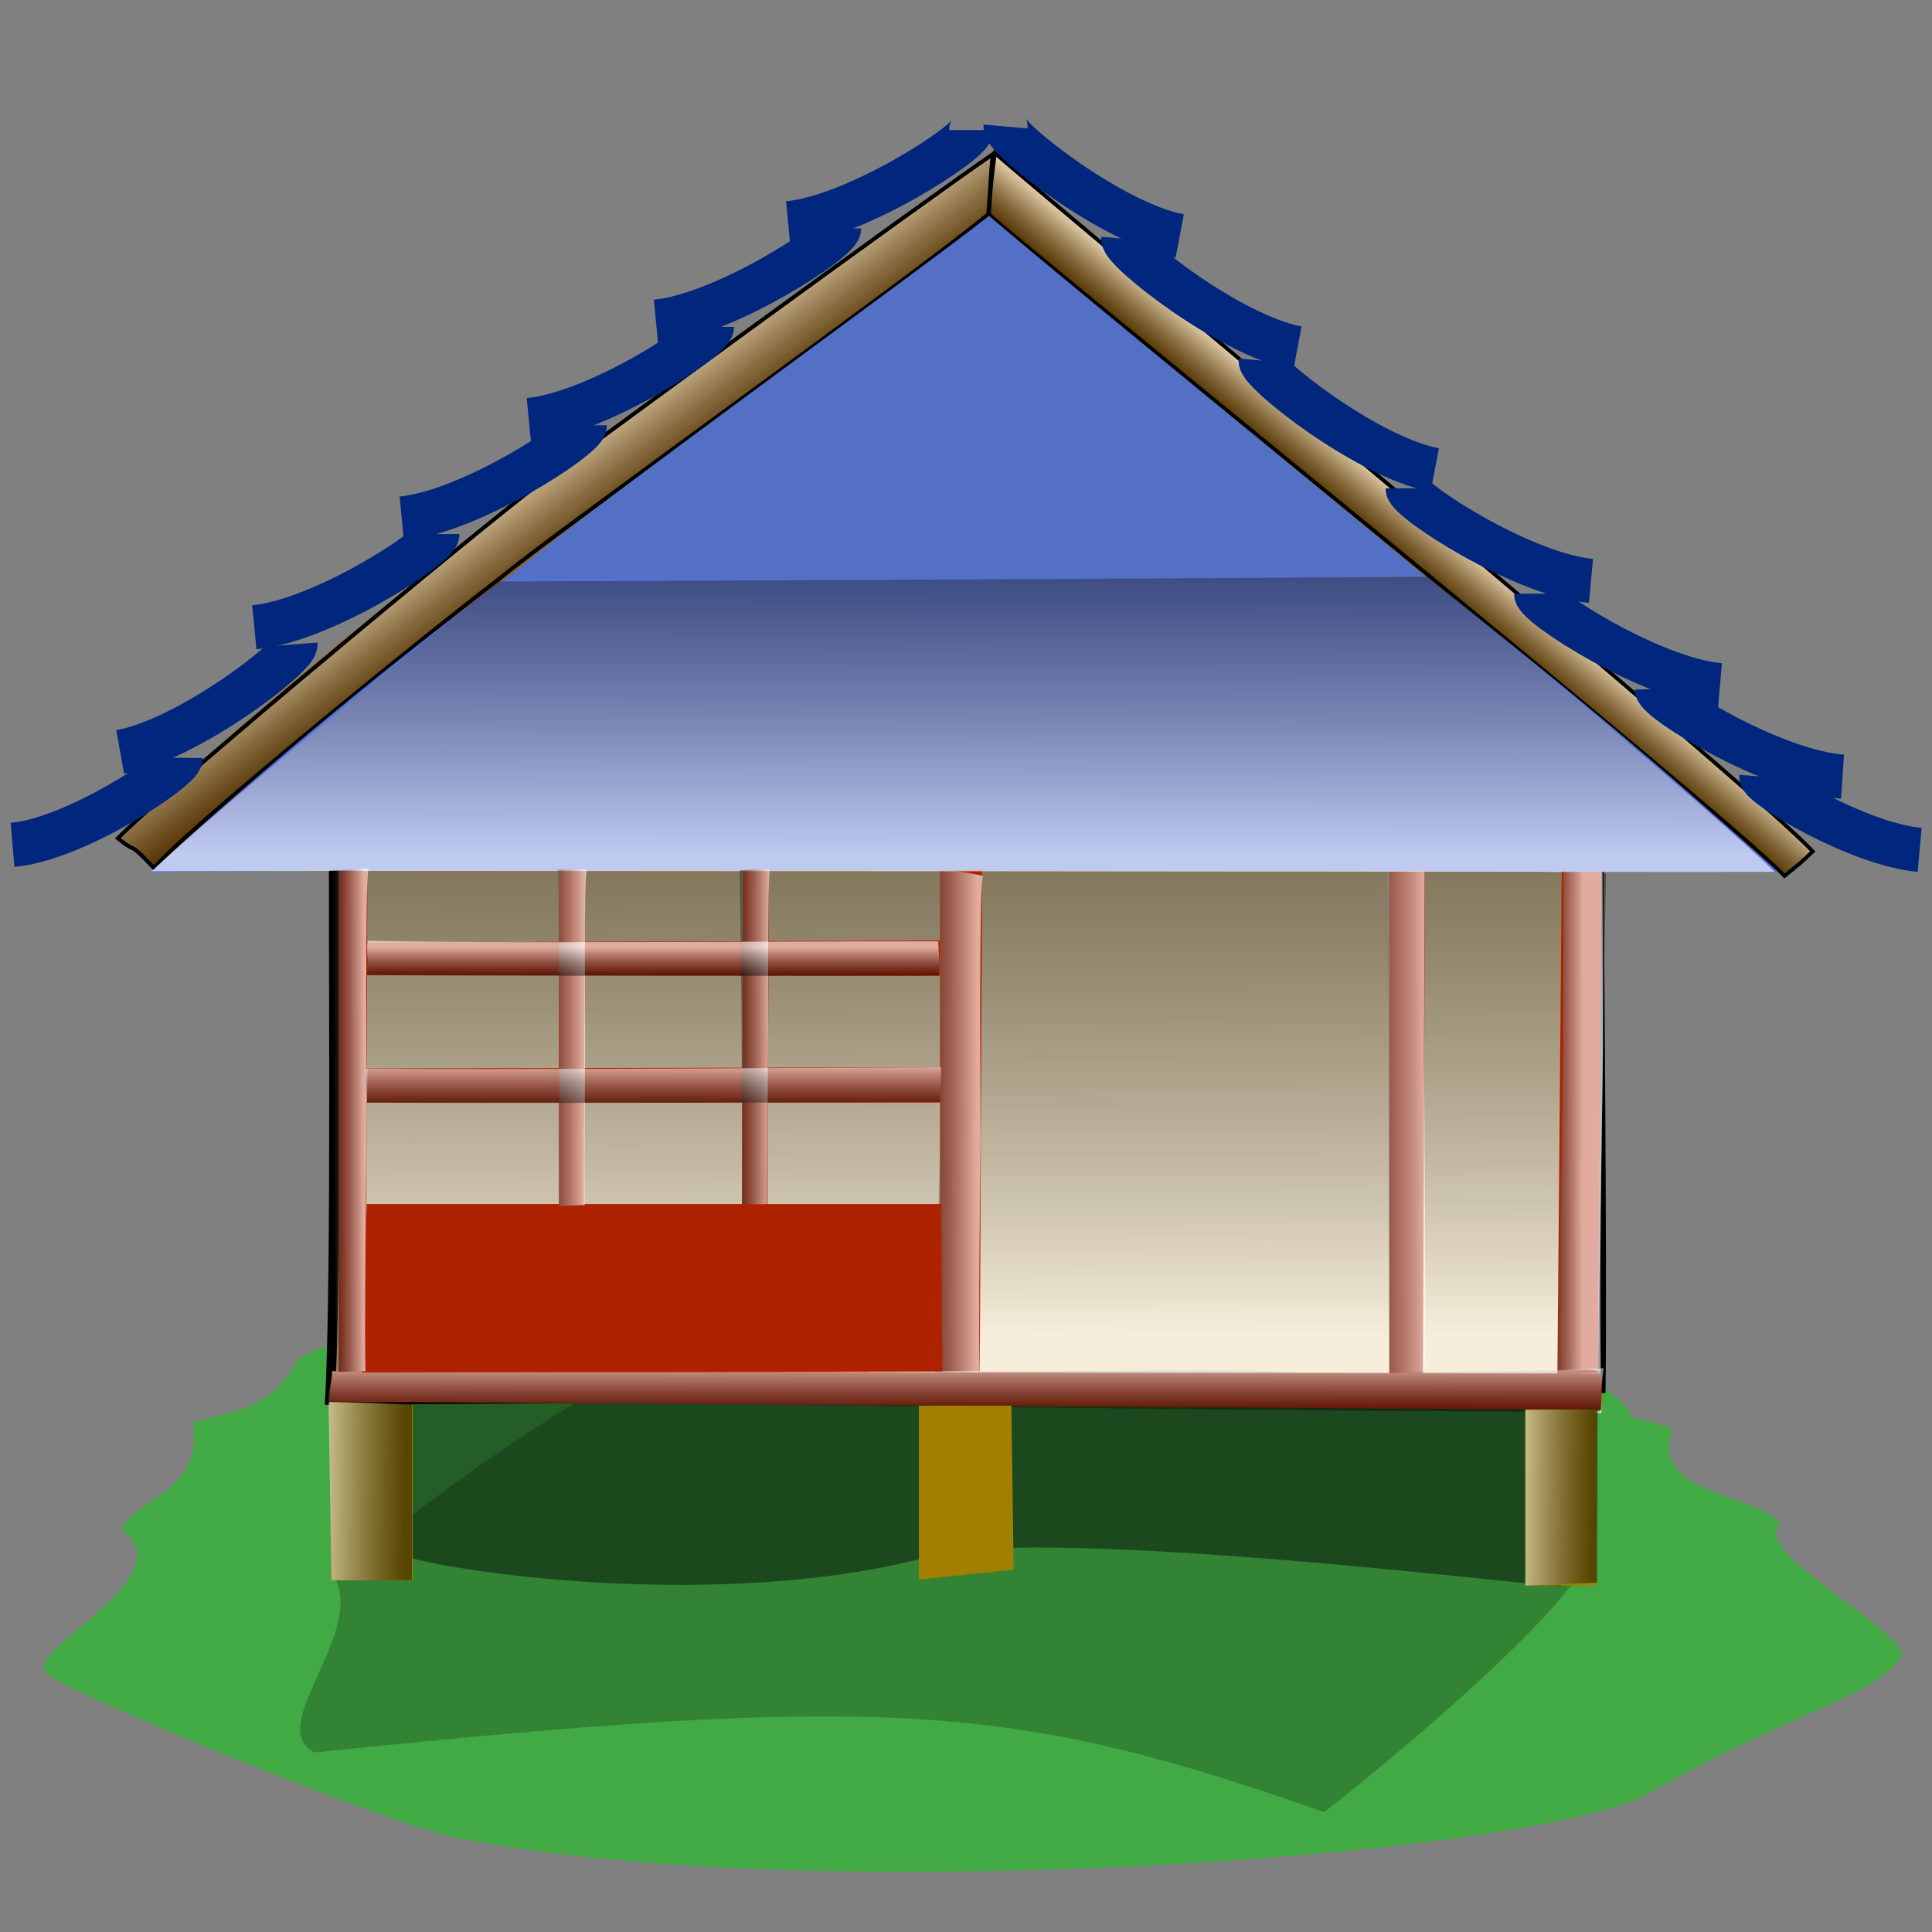 <?xml version="1.0" encoding="UTF-8" standalone="no"?>
<!DOCTYPE svg PUBLIC "-//W3C//DTD SVG 1.0//EN"
"http://www.w3.org/TR/2001/REC-SVG-20010904/DTD/svg10.dtd">
<!-- Created with Sodipodi ("http://www.sodipodi.com/") -->
<svg
   xmlns="http://www.w3.org/2000/svg"
   xmlns:xlink="http://www.w3.org/1999/xlink"
   version="1.0"
   x="0"
   y="0"
   width="437.5"
   height="437.5"
   id="svg32">
  <rect width="100%" height="100%" fill="#808080" stroke="none"/>
  <defs
     id="defs34">
    <linearGradient
       id="linearGradient60">
      <stop
         style="stop-color:#ffffb2;stop-opacity:0.961;"
         offset="0"
         id="stop61" />
      <stop
         style="stop-color:#000000;stop-opacity:0.459;"
         offset="1"
         id="stop62" />
    </linearGradient>
    <linearGradient
       id="linearGradient57">
      <stop
         style="stop-color:#ffff9f;stop-opacity:0.961;"
         offset="0"
         id="stop58" />
      <stop
         style="stop-color:#000000;stop-opacity:0.459;"
         offset="1"
         id="stop59" />
    </linearGradient>
    <linearGradient
       id="linearGradient129">
      <stop
         style="stop-color:#ffffff;stop-opacity:0.624;"
         offset="0"
         id="stop130" />
      <stop
         style="stop-color:#000000;stop-opacity:0.459;"
         offset="1"
         id="stop131" />
    </linearGradient>
    <linearGradient
       x1="0.559"
       y1="-8.35283995e-2"
       x2="0.55"
       y2="0.933"
       id="linearGradient132"
       xlink:href="#linearGradient129" />
    <linearGradient
       x1="0.878"
       y1="0.383"
       x2="1.41960001e-2"
       y2="0.389"
       id="linearGradient142"
       xlink:href="#linearGradient129" />
    <linearGradient
       x1="0.551"
       y1="0.477"
       x2="-0.258"
       y2="0.469"
       id="linearGradient48"
       xlink:href="#linearGradient129" />
    <linearGradient
       x1="0.493"
       y1="0.429"
       x2="0.571"
       y2="0.514"
       id="linearGradient49"
       xlink:href="#linearGradient129" />
    <linearGradient
       x1="0.451"
       y1="0.429"
       x2="0.408"
       y2="0.474"
       id="linearGradient50"
       xlink:href="#linearGradient129" />
    <linearGradient
       x1="0.444"
       y1="0.863"
       x2="0.438"
       y2="-5.37288003e-2"
       id="linearGradient53"
       xlink:href="#linearGradient129" />
    <linearGradient
       x1="-0.13"
       y1="0.48"
       x2="0.929"
       y2="0.503"
       id="linearGradient54"
       xlink:href="#linearGradient129" />
    <linearGradient
       x1="0.438"
       y1="0.935"
       x2="0.444"
       y2="-0.165"
       id="linearGradient90"
       xlink:href="#linearGradient129" />
    <linearGradient
       x1="0.893"
       y1="0.509"
       x2="-0.619"
       y2="0.509"
       id="linearGradient99"
       xlink:href="#linearGradient129" />
    <linearGradient
       x1="0.987"
       y1="0.52"
       x2="-0.158"
       y2="0.526"
       id="linearGradient100"
       xlink:href="#linearGradient129" />
    <linearGradient
       x1="0.444"
       y1="-4.52793986e-2"
       x2="0.441"
       y2="1.103"
       id="linearGradient101"
       xlink:href="#linearGradient129" />
    <linearGradient
       x1="0.712"
       y1="0.184"
       x2="0.712"
       y2="0.988"
       id="linearGradient102"
       xlink:href="#linearGradient129" />
    <linearGradient
       x1="0.876"
       y1="0.469"
       x2="-0.285"
       y2="0.446"
       id="linearGradient103"
       xlink:href="#linearGradient129" />
    <linearGradient
       x1="0.955"
       y1="0.461"
       x2="-0.764"
       y2="0.469"
       id="linearGradient104"
       xlink:href="#linearGradient129" />
  </defs>
  <path
     d="M 43.638 322.162 C 46.352 337.744 29.685 339.91 27.559 346.407 C 42.584 357.432 3.564 374.232 10.836 379.171 C 16 383.774 92.766 415.295 105.383 416.521 C 182.641 431.703 342.966 420.852 372.301 406.692 C 407.455 386.532 425.232 384.346 430.828 374.584 C 427.515 366.489 396.441 351.385 403.173 345.097 C 397.563 337.954 373.385 338.694 378.732 323.473 C 361.786 318.54 375.422 323.441 363.296 314.299 C 358.765 313.145 357.584 303.159 353.004 303.159 C 311.693 274.907 110.111 284.157 67.436 307.747 C 61.348 320.08 50.751 319.747 43.638 322.162 z "
     style="font-size:12;fill:#42aa44;fill-opacity:1;fill-rule:evenodd;"
     id="path19" />
  <path
     d="M 76.053 357.765 C 82.054 370.51 59.965 391.288 71.225 396.846 C 200.106 383.558 228.909 385.395 299.816 410.351 C 307.985 404.303 375.377 349.788 358.59 345.433 C 316.516 190.19 122.965 313.432 76.053 357.765 z "
     style="font-size:12;fill-opacity:0.227;fill-rule:evenodd;"
     id="path20" />
  <path
     d="M 74.739 316.983 C 76.282 289.15 75.391 204.859 75.653 187.267 C 103.246 187.267 203.685 189.138 231.278 189.138 C 255.968 189.138 351.053 187.446 361.984 190.26 C 361.984 200.352 362.84 286.505 362.454 314.363 C 325.166 315.663 101.114 316.686 74.739 316.983 z "
     style="font-size:12;fill:#e8d19e;fill-opacity:1;fill-rule:evenodd;stroke:#000000;stroke-width:2.249;"
     id="path51" />
  <path
     d="M 26.517 189.745 C 31.663 193.57 31.647 193.931 34.801 196.785 C 40.166 192.069 186.497 78.35 223.692 48.751 C 223.775 43.785 224.483 39.654 224.283 35.951 C 216.406 40.397 99.839 120.695 26.517 189.745 z "
     style="font-size:12;fill:#9b5e00;fill-opacity:1;fill-rule:evenodd;"
     id="path13" />
  <path
     d="M 34.913 196.611 C 39.973 189.734 94.319 145.367 113.38 130.815 C 124.099 121.718 206.201 63.054 223.79 48.528 C 224.144 45.238 224.353 38.241 224.853 34.893 C 209.026 45.722 128.508 104.503 118.741 112.111 C 94.752 131.111 34.998 181.152 26.695 189.823 C 31.666 193.887 28.385 189.753 34.913 196.611 z "
     style="font-size:12;fill:url(#linearGradient49);fill-opacity:1;fill-rule:evenodd;stroke:#000000;stroke-width:0.89;"
     id="path39" />
  <path
     d="M 87.713 315.752 C 80.091 320.35 81.094 328.377 81.094 330.74 C 83.957 334.567 79.526 339.683 80.357 342.73 C 87.338 349.842 80.669 348.58 87.713 350.973 C 94.222 355.117 158.954 365.21 207.605 353.22 C 229.218 344.436 347.604 359.216 353.241 359.216 C 356.956 358.269 355.348 344.33 361.332 332.988 C 358.369 312.006 333.992 316.813 330.44 315.003 C 324.221 315.003 97.03 308.258 87.713 315.752 z "
     style="font-size:12;fill-opacity:0.452;fill-rule:evenodd;"
     id="path78" />
  <path
     d="M 363.68 197.727 C 363.417 212.108 361.751 293.618 362.69 320.005 C 299.715 316.113 130.753 315.486 82.036 317.257 C 81.649 300.558 83.362 208.52 83.107 196.601 C 136.501 195.193 335.041 196.645 363.68 197.727 z "
     style="font-size:12;fill:url(#linearGradient53);fill-opacity:1;fill-rule:evenodd;"
     id="path52" />
  <path
     d="M 219.925 29.443 C 219.925 32.155 194.101 49.049 178.478 50.557 "
     style="font-size:12;fill:none;fill-opacity:1;fill-rule:evenodd;stroke:#00277d;stroke-width:10;"
     id="path77" />
  <path
     d="M 222.439 186.861 L 212.877 186.861 L 212.877 310.507 L 221.877 310.507 L 222.439 186.861 z "
     style="font-size:12;fill:#ae2200;fill-opacity:1;fill-rule:evenodd;"
     id="path61" />
  <path
     d="M 212.216 323.281 C 210.878 320.733 212.923 263.956 212.923 256.731 C 212.923 249.637 213.092 230.435 212.776 197.058 C 216.362 197.058 219.132 197.602 222.547 198.333 C 221.645 203.029 222.073 250.758 222.073 257.719 C 222.073 264.495 221.076 319.281 222.592 322.168 C 222.592 323.939 214.564 323.281 212.216 323.281 z "
     style="font-size:12;fill:url(#linearGradient103);fill-opacity:1;fill-rule:evenodd;"
     id="path46" />
  <path
     d="M 223.776 49.081 C 225.693 50.397 402.721 200.128 405.128 197.704 C 406.924 196.498 409.658 195.217 409.679 192.266 C 402.3 182.364 237.79 47.147 233.594 41.957 C 227.299 37.575 231.173 39.471 225.083 35.551 C 224.598 38.964 224.687 46.363 223.776 49.081 z "
     style="font-size:12;fill:#9c6100;fill-opacity:1;fill-rule:evenodd;"
     id="path14" />
  <path
     d="M 223.939 48.568 C 229.957 54.404 389.575 183.089 404.096 198.356 C 407.365 195.729 407.79 195.407 410.49 192.805 C 398.044 179.077 238.174 45.884 225.29 34.677 C 224.687 39.046 224.216 43.136 223.939 48.568 z "
     style="font-size:12;fill:url(#linearGradient50);fill-opacity:1;fill-rule:evenodd;stroke:#000000;stroke-width:0.856;"
     id="path38" />
  <path
     d="M 66.897 145.893 C 67.107 148.596 42.673 167.515 27.216 170.275 "
     style="font-size:12;fill:none;fill-opacity:1;fill-rule:evenodd;stroke:#00277d;stroke-width:10;"
     id="path69" />
  <path
     d="M 40.929 171.6 C 40.892 174.212 17.112 190.095 2.846 191.312 "
     style="font-size:12;fill:none;fill-opacity:1;fill-rule:evenodd;stroke:#00277d;stroke-width:10;"
     id="path72" />
  <path
     d="M 99.038 120.934 C 99.038 123.646 73.214 140.54 57.591 142.048 "
     style="font-size:12;fill:none;fill-opacity:1;fill-rule:evenodd;stroke:#00277d;stroke-width:10;"
     id="path73" />
  <path
     d="M 132.426 96.302 C 132.426 99.014 106.602 115.908 90.979 117.416 "
     style="font-size:12;fill:none;fill-opacity:1;fill-rule:evenodd;stroke:#00277d;stroke-width:10;"
     id="path74" />
  <path
     d="M 161.208 74.016 C 161.208 76.728 135.384 93.622 119.761 95.13 "
     style="font-size:12;fill:none;fill-opacity:1;fill-rule:evenodd;stroke:#00277d;stroke-width:10;"
     id="path75" />
  <path
     d="M 189.991 51.729 C 189.991 54.441 164.167 71.335 148.544 72.843 "
     style="font-size:12;fill:none;fill-opacity:1;fill-rule:evenodd;stroke:#00277d;stroke-width:10;"
     id="path76" />
  <path
     d="M 227.718 28.646 C 227.48 31.347 251.719 50.525 267.147 53.45 "
     style="font-size:12;fill:none;fill-opacity:1;fill-rule:evenodd;stroke:#00277d;stroke-width:10;"
     id="path79" />
  <path
     d="M 254.379 54.048 C 254.141 56.749 278.38 75.927 293.807 78.852 "
     style="font-size:12;fill:none;fill-opacity:1;fill-rule:evenodd;stroke:#00277d;stroke-width:10;"
     id="path80" />
  <path
     d="M 285.472 81.622 C 285.234 84.323 309.473 103.501 324.901 106.426 "
     style="font-size:12;fill:none;fill-opacity:1;fill-rule:evenodd;stroke:#00277d;stroke-width:10;"
     id="path81" />
  <path
     d="M 318.756 110.575 C 318.765 113.287 344.642 130.095 360.27 131.552 "
     style="font-size:12;fill:none;fill-opacity:1;fill-rule:evenodd;stroke:#00277d;stroke-width:10;"
     id="path82" />
  <path
     d="M 347.864 134.434 C 347.887 137.145 373.859 153.803 389.494 155.169 "
     style="font-size:12;fill:none;fill-opacity:1;fill-rule:evenodd;stroke:#00277d;stroke-width:10;"
     id="path83" />
  <path
     d="M 375.198 156.018 C 375.277 158.728 401.582 174.833 417.242 175.868 "
     style="font-size:12;fill:none;fill-opacity:1;fill-rule:evenodd;stroke:#00277d;stroke-width:10;"
     id="path84" />
  <path
     d="M 75.209 310.507 L 74.538 317.375 L 362.582 319.274 L 362.803 311.036 L 75.209 310.507 z "
     style="font-size:12;fill:#ae2200;fill-opacity:1;fill-rule:evenodd;"
     id="path56" />
  <path
     d="M 362.741 185.225 L 353.764 185.225 L 352.676 311.211 L 361.85 310.876 L 362.741 185.225 z "
     style="font-size:12;fill:#ae2200;fill-opacity:1;fill-rule:evenodd;"
     id="path62" />
  <path
     d="M 398.881 175.849 C 398.716 177.952 420.805 191.198 434.698 192.457 "
     style="font-size:12;fill:none;fill-opacity:1;fill-rule:evenodd;stroke:#00277d;stroke-width:10;"
     id="path85" />
  <path
     d="M 74.33 317.338 C 85.978 316.962 341.702 320.207 362.347 319.581 C 362.632 313.694 362.125 318.329 363.14 309.835 C 351.933 310.524 315.094 310.863 295.475 310.863 C 284.268 309.628 202.809 310.787 191.595 310.787 C 178.016 310.787 97.415 310.554 75.222 310.519 C 75.298 313.083 74.366 313.973 74.33 317.338 z "
     style="font-size:12;fill:url(#linearGradient132);fill-opacity:1;fill-rule:evenodd;"
     id="path49" />
  <path
     d="M 208.081 318.313 L 208.081 357.696 L 229.539 355.447 L 229.025 318.313 L 208.081 318.313 z "
     style="font-size:12;fill:#a27f00;fill-opacity:1;fill-rule:evenodd;"
     id="path53" />
  <path
     d="M 74.675 317.453 L 75.002 357.856 L 93.423 357.856 L 93.423 318.11 L 74.675 317.453 z "
     style="font-size:12;fill:#a18000;fill-opacity:1;fill-rule:evenodd;"
     id="path54" />
  <path
     d="M 345.417 319.165 L 345.417 359.046 L 361.536 359.046 L 361.536 319.165 L 345.417 319.165 z "
     style="font-size:12;fill:#a27f00;fill-opacity:1;fill-rule:evenodd;"
     id="path55" />
  <path
     d="M 74.399 317.507 L 75.059 357.854 L 93.272 357.807 L 93.267 317.652 L 74.399 317.507 z "
     style="font-size:12;fill:url(#linearGradient54);fill-opacity:1;fill-rule:evenodd;"
     id="path57" />
  <path
     d="M 207.924 318.274 L 208.251 357.86 L 229.294 355.255 L 229.416 318.387 L 207.924 318.274 z "
     style="font-size:12;fill:url(#linearGradient54);fill-opacity:1;fill-rule:evenodd;"
     id="path58" />
  <path
     d="M 345.417 319.31 L 345.417 359.046 L 361.632 358.394 L 361.775 319.117 L 345.417 319.31 z "
     style="font-size:12;fill:url(#linearGradient54);fill-opacity:1;fill-rule:evenodd;"
     id="path59" />
  <path
     d="M 213.068 272.664 L 83.048 272.663 L 81.953 310.794 L 213.389 310.58 L 213.068 272.664 z "
     style="font-size:12;fill:#ae2200;fill-opacity:1;fill-rule:evenodd;"
     id="path65" />
  <path
     d="M 83.225 188.666 L 76.678 188.666 L 76.678 310.624 L 82.84 310.624 L 83.225 188.666 z "
     style="font-size:12;fill:#ae2200;fill-opacity:1;fill-rule:evenodd;"
     id="path66" />
  <path
     d="M 132.458 187.235 L 126.573 187.235 L 126.573 310.381 L 132.112 310.381 L 132.458 187.235 z "
     style="font-size:12;fill:#ae2200;fill-opacity:1;fill-rule:evenodd;"
     id="path67" />
  <path
     d="M 174.139 189.734 L 168.255 189.734 L 168.034 272.731 L 173.793 273.181 L 174.139 189.734 z "
     style="font-size:12;fill:#ae2200;fill-opacity:1;fill-rule:evenodd;"
     id="path68" />
  <path
     d="M 322.718 187.235 L 314.627 187.235 L 314.627 310.881 L 322.242 310.881 L 322.718 187.235 z "
     style="font-size:12;fill:#ae2200;fill-opacity:1;fill-rule:evenodd;"
     id="path92" />
  <path
     d="M 322.565 310.776 C 323.072 302.502 322.462 245.269 322.462 238.873 C 322.462 231.234 322.643 190.297 322.643 184.559 C 319.143 184.166 316.822 184.06 313.239 184.06 C 313.239 188.778 314.497 221.151 314.39 238.714 C 314.39 246.343 314.59 304.21 314.59 310.712 C 317.638 310.821 321.169 310.776 322.565 310.776 z "
     style="font-size:12;fill:url(#linearGradient104);fill-opacity:1;fill-rule:evenodd;"
     id="path47" />
  <path
     d="M 213.109 241.69 L 83.233 241.965 L 83.126 249.684 L 212.883 249.684 L 213.109 241.69 z "
     style="font-size:12;fill:#ae2200;fill-opacity:1;fill-rule:evenodd;"
     id="path70" />
  <path
     d="M 361.872 310.413 C 361.936 301.914 362.979 244.349 362.979 237.952 C 362.979 230.314 362.833 188.71 362.833 182.972 C 359.333 182.579 357.666 182.474 354.083 182.474 C 354.083 187.191 354.033 220.231 353.926 237.794 C 353.926 245.423 352.801 303.964 352.801 310.466 C 355.849 310.575 357.86 309.747 361.872 310.413 z "
     style="font-size:12;fill:url(#linearGradient48);fill-opacity:1;fill-rule:evenodd;"
     id="path91" />
  <path
     d="M 212.86 212.964 L 83.248 213.443 L 83.025 220.77 L 212.817 220.995 L 212.86 212.964 z "
     style="font-size:12;fill:#ae2200;fill-opacity:1;fill-rule:evenodd;"
     id="path71" />
  <path
     d="M 34.224 197.548 C 63.739 196.424 373.958 197.465 402.644 197.465 C 369.032 167.091 345.722 148.637 322.921 130.563 C 291.826 131.356 147.692 130.862 114.593 130.862 C 85.793 151.967 51.603 180.966 34.224 197.548 z "
     style="font-size:12;fill:#5471db;fill-opacity:1;fill-rule:evenodd;"
     id="path86" />
  <path
     d="M 114.493 131.053 C 134.114 114.653 203.199 65.032 223.982 48.899 C 244.158 66.134 304.292 114.962 322.957 130.675 C 297.432 131.419 139.608 131.086 114.493 131.053 z "
     style="font-size:12;fill:#5370c4;fill-opacity:1;fill-rule:evenodd;"
     id="path87" />
  <path
     d="M 223.775 48.305 C 232.591 57.439 305.478 114.544 322.97 130.69 C 303.005 131.461 132.249 131.332 113.325 131.615 C 127.171 120.161 210.616 59.961 223.775 48.305 z "
     style="font-size:12;fill:url(#linearGradient53);fill-opacity:1;fill-rule:evenodd;"
     id="path88" />
  <path
     d="M 34.306 197.304 C 58.364 197.031 382.48 197.538 401.885 197.434 C 387.971 183.794 329.741 135.309 323.291 130.608 C 305.65 130.835 124.869 131.665 112.886 131.665 C 107.655 135.96 52.163 180.427 34.306 197.304 z "
     style="font-size:12;fill:url(#linearGradient90);fill-opacity:1;fill-rule:evenodd;"
     id="path89" />
  <path
     d="M 167.987 272.642 C 168.133 269.312 167.927 237.237 167.927 232.897 C 167.927 228.637 167.731 217.104 167.505 197.058 C 170.074 197.058 171.838 196.485 174.284 196.923 C 173.859 199.969 173.944 229.31 173.944 233.491 C 173.944 237.56 173.672 270.69 173.654 272.649 C 171.666 272.812 169.448 272.642 167.987 272.642 z "
     style="font-size:12;fill:url(#linearGradient100);fill-opacity:1;fill-rule:evenodd;"
     id="path93" />
  <path
     d="M 126.577 273.103 C 126.565 271.143 126.683 237.712 126.683 233.429 C 126.683 229.224 126.5 216.716 126.289 196.931 C 128.689 196.931 130.542 196.579 132.827 197.012 C 132.224 199.797 132.51 229.889 132.51 234.015 C 132.51 238.031 132.284 270.957 132.415 272.893 C 130.649 272.818 128.148 273.103 126.577 273.103 z "
     style="font-size:12;fill:url(#linearGradient99);fill-opacity:1;fill-rule:evenodd;"
     id="path94" />
  <path
     d="M 76.183 310.591 C 76.163 307.576 75.707 257.678 75.707 251.042 C 75.707 244.526 75.478 227.79 75.213 197.134 C 78.227 197.134 80.556 196.508 83.426 196.73 C 82.669 201.043 83.028 245.556 83.028 251.95 C 83.028 258.173 82.41 307.818 82.801 310.47 C 81.035 310.746 78.157 310.591 76.183 310.591 z "
     style="font-size:12;fill:url(#linearGradient142);fill-opacity:1;fill-rule:evenodd;"
     id="path95" />
  <path
     d="M 83.097 220.802 C 83.591 216.717 82.892 216.082 83.268 213.043 C 109.419 213.718 183.705 213.094 212.453 213.163 C 212.618 216.677 212.895 217.966 212.578 220.859 C 203.072 221.026 103.565 221.027 83.097 220.802 z "
     style="font-size:12;fill:url(#linearGradient102);fill-opacity:1;fill-rule:evenodd;"
     id="path96" />
  <path
     d="M 83.08 249.664 C 83.371 245.58 82.438 246.182 82.915 242.018 C 107.259 242.243 185.987 241.844 213.136 241.688 C 213.09 244.752 213.037 246.604 212.931 249.496 C 204.938 249.664 99.252 249.889 83.08 249.664 z "
     style="font-size:12;fill:url(#linearGradient101);fill-opacity:1;fill-rule:evenodd;"
     id="path97" />
  <path
     d="M 82.56 310.961 C 82.532 291.269 83.068 288.268 82.69 272.83 C 116.814 273.055 185.941 272.582 213.508 272.695 C 213.494 279.262 213.776 300.216 213.412 310.445 C 203.061 311.039 114.725 311.411 82.56 310.961 z "
     style="font-size:12;fill:url(#linearGradient142);fill-opacity:1;fill-rule:evenodd;"
     id="path98" />

</svg>
